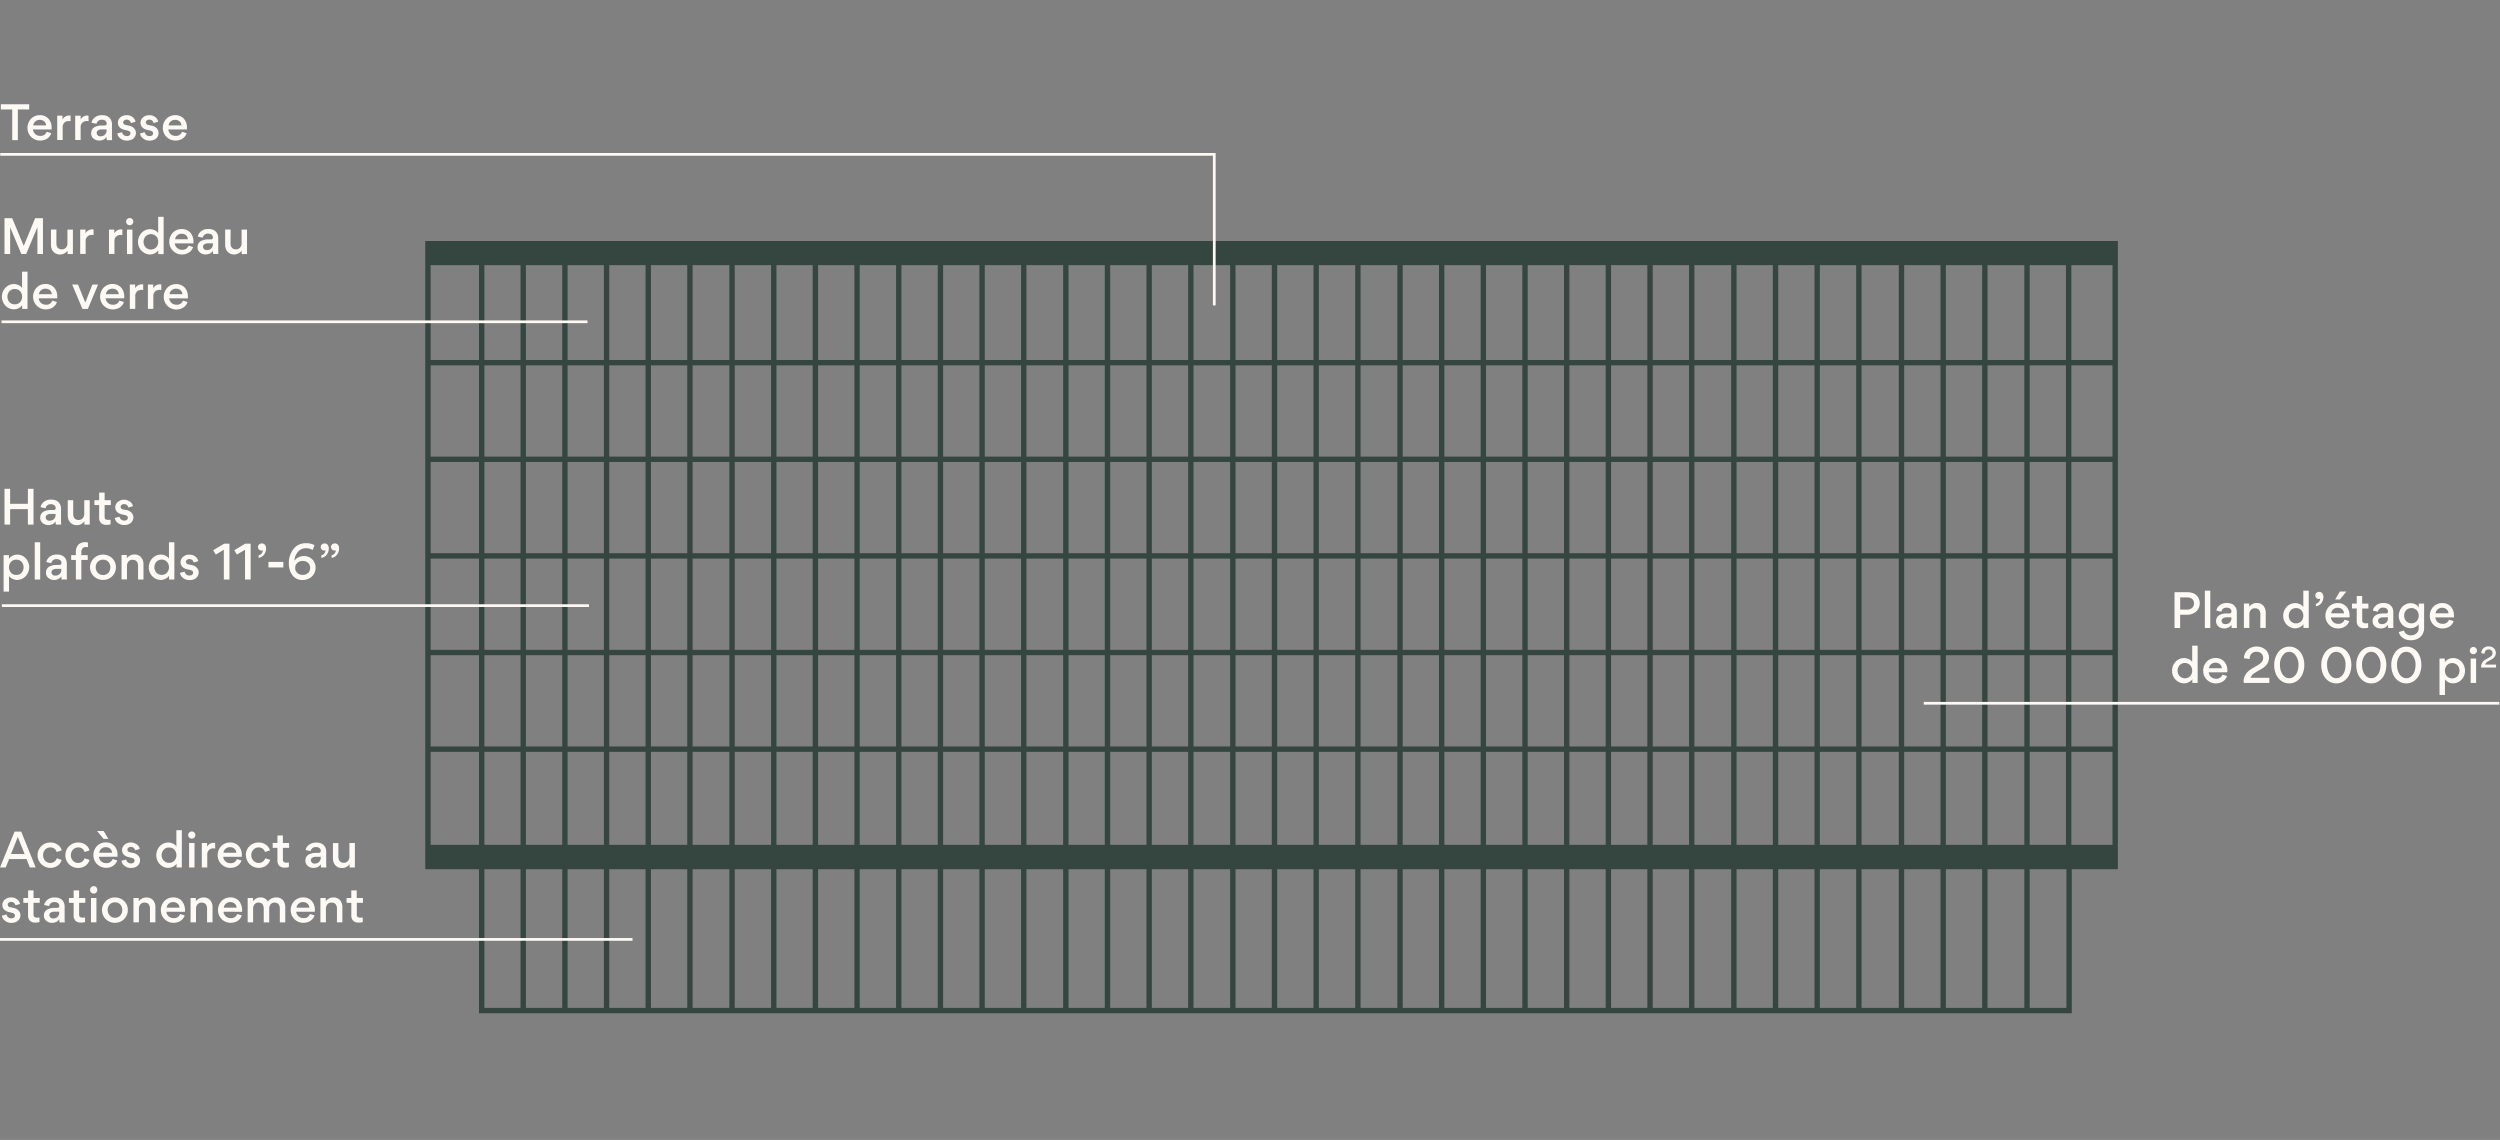 <svg id="Layer_1" data-name="Layer 1" xmlns="http://www.w3.org/2000/svg" viewBox="0 0 1147 523"><rect x="0" y="0" width="1147" height="523" fill="#808080" stroke="none"/><defs><style>.cls-1,.cls-5{fill:none;}.cls-1{stroke:#354641;stroke-width:2.47px;}.cls-2{fill:#354641;}.cls-3{isolation:isolate;}.cls-4{fill:#fdfaf5;}.cls-5{stroke:#fdfaf5;stroke-width:1.25px;}</style></defs><title>bureau2D</title><g id="Group_20538" data-name="Group 20538"><g id="Group_20537" data-name="Group 20537"><path id="Path_30956" data-name="Path 30956" class="cls-1" d="M970.45,397.57H196.34V111.81H970.45Z"/><path id="Path_30957" data-name="Path 30957" class="cls-2" d="M970.3,121.64H196.1V111.51H970.3Z"/><path id="Path_30958" data-name="Path 30958" class="cls-2" d="M970.3,397.62H196.1v-10H970.3Z"/><g id="Group_20531" data-name="Group 20531"><path id="Path_7103" data-name="Path 7103" class="cls-1" d="M195.73,166.4H970.45M195.73,210.72H970.45M195.73,255.05H970.45M195.73,299.38H970.45M195.73,343.71H970.45M221,394.92v68.73H949.3V397M221,391.67V117.57"/></g><g id="Group_20532" data-name="Group 20532"><path id="Path_7104" data-name="Path 7104" class="cls-1" d="M240.06,463.65V117.57m19.12,346.08V117.57M278.3,463.65V117.57m19.12,346.08V117.57m19.12,346.08V117.57m19.32,346.08V117.57M355,463.65V117.57M374.1,463.65V117.57m19.12,346.08V117.57m19.12,346.08V117.57m19.12,346.08V117.57m19.12,346.08V117.57M469.7,463.65V117.57M489,463.65V117.57m19.11,346.08V117.57m19.12,346.08V117.57m19.12,346.08V117.57m19.27,346.08V117.57m19.12,346.08V117.57m19.12,346.08V117.57M623,463.65V117.57m19.33,346.08V117.57m19.11,346.08V117.57m19.12,346.08V117.57m19.12,346.08V117.57m19.12,346.08V117.57m19.12,346.08V117.57m19.12,346.08V117.57m19.12,346.08V117.57M795.5,463.65V117.57m19.11,346.08V117.57m19.12,346.08V117.57m19.12,346.08V117.57m19.56,346.08V117.57m19.12,346.08V117.57m19.12,346.08V117.57M930,463.65V117.57M949.1,395.73V117.57"/></g></g></g><g id="Détail_Technique" data-name="Détail Technique" class="cls-3"><g class="cls-3"><path class="cls-4" d="M17.17,116.55V104.23h0L12,116.55H9.79L4.66,104.28h0v12.27H2.07V100.1H5.58l5.32,12.72h0l5.22-12.72h3.59v16.45Z"/><path class="cls-4" d="M25.88,111.61c0,1.69.82,2.8,2.47,2.8a2.4,2.4,0,0,0,1.89-.78,3,3,0,0,0,.7-2.06v-6.23h2.51v11.21H31V115a4.17,4.17,0,0,1-1.17,1.09,4.55,4.55,0,0,1-1.2.53,4.7,4.7,0,0,1-1.05.12,3.88,3.88,0,0,1-3.74-2.24,5.44,5.44,0,0,1-.46-2.31v-6.89h2.5Z"/><path class="cls-4" d="M42.93,107.86a3.69,3.69,0,0,0-.71-.06,2.71,2.71,0,0,0-2.93,3v5.71h-2.5V105.34h2.45v1.72a3.49,3.49,0,0,1,3.07-1.83,2.86,2.86,0,0,1,.62.07Z"/><path class="cls-4" d="M56.15,107.86a3.76,3.76,0,0,0-.71-.06,2.7,2.7,0,0,0-2.93,3v5.71H50V105.34h2.45v1.72a3.49,3.49,0,0,1,3.07-1.83,2.94,2.94,0,0,1,.62.07Z"/><path class="cls-4" d="M58.34,102.86a1.57,1.57,0,0,1-.48-1.16,1.63,1.63,0,0,1,.48-1.18,1.65,1.65,0,0,1,2.33,0,1.63,1.63,0,0,1,.48,1.18,1.57,1.57,0,0,1-.48,1.16,1.65,1.65,0,0,1-2.33,0Zm-.08,13.69h2.5V105.34h-2.5Z"/><path class="cls-4" d="M64.81,107a5.37,5.37,0,0,1,4.11-1.85,5.14,5.14,0,0,1,2,.46,3.5,3.5,0,0,1,1.65,1.37v-7.5h2.51v17.11H72.62v-1.76a3.55,3.55,0,0,1-1.17,1.14,5.64,5.64,0,0,1-1.41.63,4.87,4.87,0,0,1-1.18.16A5.24,5.24,0,0,1,66,115.9a5.55,5.55,0,0,1-2-2.14,6.07,6.07,0,0,1-.69-2.83A6.21,6.21,0,0,1,64.81,107Zm6.85,1.44a3.39,3.39,0,0,0-4.85,0,3.65,3.65,0,0,0-.94,2.53,3.61,3.61,0,0,0,.94,2.5,3.39,3.39,0,0,0,4.85,0,3.56,3.56,0,0,0,.93-2.5A3.6,3.6,0,0,0,71.66,108.4Z"/><path class="cls-4" d="M80.2,111.66a3.21,3.21,0,0,0,3.29,2.94,2.85,2.85,0,0,0,3-1.89l2.11.65a4.75,4.75,0,0,1-2.9,3,6.06,6.06,0,0,1-2.15.39,5.76,5.76,0,0,1-5.88-5.82,6.08,6.08,0,0,1,.73-2.92,5.42,5.42,0,0,1,2-2.12,5.53,5.53,0,0,1,2.89-.79,5.2,5.2,0,0,1,4,1.6,6,6,0,0,1,1.46,4.2,5.7,5.7,0,0,1,0,.76Zm1.13-3.72a2.85,2.85,0,0,0-1,1.85h5.88a2.51,2.51,0,0,0-.88-1.86,3.06,3.06,0,0,0-2-.69A3,3,0,0,0,81.33,107.94Z"/><path class="cls-4" d="M97.81,116.55a7.93,7.93,0,0,1-.1-1.54,3.27,3.27,0,0,1-1.46,1.33,4.42,4.42,0,0,1-1.84.4,4,4,0,0,1-2.71-.93,3,3,0,0,1-1.07-2.37v-.13a3.11,3.11,0,0,1,2.19-3,6.44,6.44,0,0,1,2.48-.46h1.38c.7,0,1-.32,1-.94a1.57,1.57,0,0,0-.58-1.22,2.41,2.41,0,0,0-1.63-.5,2.29,2.29,0,0,0-2.45,1.86l-2.26-.51a3.39,3.39,0,0,1,.75-1.68,4.38,4.38,0,0,1,1.76-1.37,5.64,5.64,0,0,1,2.27-.43c2.11,0,3.5.77,4.21,2.3a4.76,4.76,0,0,1,.38,2v5.34a17.48,17.48,0,0,0,.08,1.81Zm-.1-4.91H95.29a2.83,2.83,0,0,0-1.48.42,1.31,1.31,0,0,0-.68,1.15,1.59,1.59,0,0,0,1.79,1.53,2.81,2.81,0,0,0,2-.74,2.68,2.68,0,0,0,.75-2Z"/><path class="cls-4" d="M105.77,111.61c0,1.69.82,2.8,2.47,2.8a2.37,2.37,0,0,0,1.88-.78,2.92,2.92,0,0,0,.71-2.06v-6.23h2.5v11.21h-2.44V115a4.35,4.35,0,0,1-1.18,1.09,4.29,4.29,0,0,1-1.2.53,4.55,4.55,0,0,1-1,.12,3.87,3.87,0,0,1-3.74-2.24,5.44,5.44,0,0,1-.47-2.31v-6.89h2.51Z"/><path class="cls-4" d="M2.36,132.16a5.35,5.35,0,0,1,4.11-1.85,5.22,5.22,0,0,1,2,.46,3.55,3.55,0,0,1,1.65,1.37v-7.5h2.5v17.11H10.16V140A3.55,3.55,0,0,1,9,141.13a5.34,5.34,0,0,1-1.41.63,4.86,4.86,0,0,1-1.17.16,5.21,5.21,0,0,1-2.85-.82,5.47,5.47,0,0,1-2-2.14,6,6,0,0,1-.7-2.83A6.18,6.18,0,0,1,2.36,132.16Zm6.85,1.44a3.17,3.17,0,0,0-2.44-1,3.14,3.14,0,0,0-2.42,1,3.65,3.65,0,0,0-.94,2.53,3.61,3.61,0,0,0,.94,2.5,3.14,3.14,0,0,0,2.42,1,3.17,3.17,0,0,0,2.44-1,3.6,3.6,0,0,0,.93-2.5A3.64,3.64,0,0,0,9.21,133.6Z"/><path class="cls-4" d="M17.75,136.86A3.21,3.21,0,0,0,21,139.8a2.85,2.85,0,0,0,3-1.89l2.11.65a4.72,4.72,0,0,1-2.9,3,6,6,0,0,1-2.15.39,5.76,5.76,0,0,1-5.88-5.82,6.08,6.08,0,0,1,.73-2.92,5.42,5.42,0,0,1,2-2.12,5.55,5.55,0,0,1,2.89-.79,5.17,5.17,0,0,1,4,1.6,6,6,0,0,1,1.46,4.2,5.82,5.82,0,0,1,0,.76Zm1.12-3.72a2.85,2.85,0,0,0-1,1.85h5.89a2.51,2.51,0,0,0-.89-1.86,3.06,3.06,0,0,0-2-.68A3,3,0,0,0,18.87,133.14Z"/><path class="cls-4" d="M37.83,141.75,33.1,130.54h2.7l3.31,8.29,3.29-8.29H45l-4.69,11.21Z"/><path class="cls-4" d="M48.46,136.86a3.21,3.21,0,0,0,3.29,2.94,2.85,2.85,0,0,0,3-1.89l2.11.65a4.72,4.72,0,0,1-2.9,3,6,6,0,0,1-2.15.39,5.76,5.76,0,0,1-5.88-5.82,6.08,6.08,0,0,1,.73-2.92,5.42,5.42,0,0,1,2-2.12,5.55,5.55,0,0,1,2.89-.79,5.17,5.17,0,0,1,4,1.6A6,6,0,0,1,57,136.1a5.82,5.82,0,0,1,0,.76Zm1.12-3.72a2.85,2.85,0,0,0-1,1.85h5.89a2.48,2.48,0,0,0-.89-1.86,3.06,3.06,0,0,0-2-.68A3,3,0,0,0,49.58,133.14Z"/><path class="cls-4" d="M65.71,133.06A3.65,3.65,0,0,0,65,133a2.71,2.71,0,0,0-2.94,3v5.71h-2.5V130.54H62v1.72a3.51,3.51,0,0,1,3.08-1.82,2.87,2.87,0,0,1,.61.06Z"/><path class="cls-4" d="M74,133.06a3.76,3.76,0,0,0-.71-.06,2.7,2.7,0,0,0-2.93,3v5.71h-2.5V130.54h2.45v1.72a3.48,3.48,0,0,1,3.07-1.82,3,3,0,0,1,.62.06Z"/><path class="cls-4" d="M77.64,136.86a3.21,3.21,0,0,0,3.29,2.94,2.84,2.84,0,0,0,3-1.89l2.12.65a4.75,4.75,0,0,1-2.9,3A6.08,6.08,0,0,1,81,142a5.74,5.74,0,0,1-5.87-5.82,6.07,6.07,0,0,1,.72-2.92,5.49,5.49,0,0,1,2-2.12,5.59,5.59,0,0,1,2.9-.79,5.2,5.2,0,0,1,4,1.6,6,6,0,0,1,1.45,4.2,5.82,5.82,0,0,1,0,.76Zm1.13-3.72a2.86,2.86,0,0,0-1,1.85h5.89a2.51,2.51,0,0,0-.88-1.86,3.08,3.08,0,0,0-2-.68A3,3,0,0,0,78.77,133.14Z"/></g></g><path id="Path_30960" data-name="Path 30960" class="cls-5" d="M.7,147.64H269.53"/><g id="Détail_Technique-2" data-name="Détail Technique" class="cls-3"><g class="cls-3"><path class="cls-4" d="M5.61,50.23H.39V47.84h13v2.39H8.19V64.28H5.61Z"/><path class="cls-4" d="M15.13,59.4a3.22,3.22,0,0,0,3.29,2.94,2.85,2.85,0,0,0,3-1.89l2.11.65a4.75,4.75,0,0,1-2.9,3,6.3,6.3,0,0,1-2.16.39,5.75,5.75,0,0,1-5.87-5.83,5.93,5.93,0,0,1,.73-2.91,5.42,5.42,0,0,1,2-2.12,5.53,5.53,0,0,1,2.89-.79,5.16,5.16,0,0,1,4,1.6,6,6,0,0,1,1.45,4.19,5.88,5.88,0,0,1,0,.77Zm1.13-3.72a2.85,2.85,0,0,0-1,1.85h5.88a2.51,2.51,0,0,0-.88-1.86,3.06,3.06,0,0,0-2-.69A3,3,0,0,0,16.26,55.68Z"/><path class="cls-4" d="M32.39,55.6a3.76,3.76,0,0,0-.71-.06,2.7,2.7,0,0,0-2.93,3v5.7h-2.5V53.08H28.7V54.8A3.49,3.49,0,0,1,31.77,53a3,3,0,0,1,.62.06Z"/><path class="cls-4" d="M40.64,55.6a3.65,3.65,0,0,0-.7-.06,2.71,2.71,0,0,0-2.94,3v5.7H34.5V53.08H37V54.8A3.52,3.52,0,0,1,40,53a2.87,2.87,0,0,1,.61.06Z"/><path class="cls-4" d="M49,64.28a7.81,7.81,0,0,1-.1-1.53,3.27,3.27,0,0,1-1.46,1.33,4.41,4.41,0,0,1-1.83.4,4,4,0,0,1-2.72-.93,3,3,0,0,1-1.07-2.37v-.13a3.11,3.11,0,0,1,2.19-3,6.44,6.44,0,0,1,2.48-.46H47.9c.7,0,1.05-.32,1.05-.94a1.55,1.55,0,0,0-.58-1.22,2.39,2.39,0,0,0-1.63-.5,2.29,2.29,0,0,0-2.45,1.86L42,56.32a3.44,3.44,0,0,1,.76-1.69,4.34,4.34,0,0,1,1.75-1.36,5.52,5.52,0,0,1,2.28-.43c2.1,0,3.49.77,4.2,2.3a4.61,4.61,0,0,1,.38,2v5.34a17.13,17.13,0,0,0,.08,1.8Zm-.1-4.9H46.51A2.85,2.85,0,0,0,45,59.8,1.3,1.3,0,0,0,44.36,61a1.58,1.58,0,0,0,1.78,1.53,2.81,2.81,0,0,0,2-.74,2.68,2.68,0,0,0,.75-2Z"/><path class="cls-4" d="M54.59,62.9a3.14,3.14,0,0,1-.75-1.68L56,60.65a2.19,2.19,0,0,0,2.25,1.79c1,0,1.6-.52,1.6-1.31,0-.62-.4-1-1.33-1.23l-1.44-.34c-2-.46-3-1.7-3-3.22a3.24,3.24,0,0,1,1.13-2.47,4.06,4.06,0,0,1,2.82-1,4.11,4.11,0,0,1,3.45,1.48,3.18,3.18,0,0,1,.7,1.51l-2.12.6a1.92,1.92,0,0,0-2-1.57,1.69,1.69,0,0,0-1.07.36,1.08,1.08,0,0,0-.46.91,1.21,1.21,0,0,0,1.12,1.16l1.54.33a4.27,4.27,0,0,1,2.35,1.24A3.07,3.07,0,0,1,62.36,61c0,1.73-1.31,3.5-4.09,3.5A4.48,4.48,0,0,1,54.59,62.9Z"/><path class="cls-4" d="M65,62.9a3.06,3.06,0,0,1-.75-1.68l2.14-.57a2.19,2.19,0,0,0,2.25,1.79c1,0,1.6-.52,1.6-1.31,0-.62-.4-1-1.34-1.23l-1.43-.34c-2-.46-3-1.7-3-3.22a3.22,3.22,0,0,1,1.14-2.47,4,4,0,0,1,2.82-1,4.13,4.13,0,0,1,3.45,1.48,3.15,3.15,0,0,1,.69,1.51l-2.11.6a1.92,1.92,0,0,0-2-1.57,1.67,1.67,0,0,0-1.07.36,1.09,1.09,0,0,0-.47.91,1.22,1.22,0,0,0,1.13,1.16l1.54.33a4.3,4.3,0,0,1,2.35,1.24A3.07,3.07,0,0,1,72.77,61c0,1.73-1.31,3.5-4.09,3.5A4.45,4.45,0,0,1,65,62.9Z"/><path class="cls-4" d="M77.23,59.4a3.22,3.22,0,0,0,3.29,2.94,2.84,2.84,0,0,0,3-1.89l2.12.65a4.75,4.75,0,0,1-2.9,3,6.3,6.3,0,0,1-2.16.39,5.75,5.75,0,0,1-5.87-5.83,6,6,0,0,1,.72-2.91,5.49,5.49,0,0,1,2-2.12,5.59,5.59,0,0,1,2.9-.79,5.16,5.16,0,0,1,4,1.6,6,6,0,0,1,1.45,4.19,5.88,5.88,0,0,1,0,.77Zm1.13-3.72a2.86,2.86,0,0,0-1,1.85h5.89a2.51,2.51,0,0,0-.88-1.86,3.08,3.08,0,0,0-2-.69A3,3,0,0,0,78.36,55.68Z"/></g></g><path id="Path_30960-2" data-name="Path 30960" class="cls-5" d="M.11,70.82h557v69.3"/><g id="Détail_Technique-3" data-name="Détail Technique" class="cls-3"><g class="cls-3"><path class="cls-4" d="M4.65,240.69H2.07V224.25H4.65v6.9h8.14v-6.9h2.59v16.44H12.79v-7.1H4.65Z"/><path class="cls-4" d="M25.63,240.69a7.87,7.87,0,0,1-.1-1.54,3.24,3.24,0,0,1-1.46,1.34,4.58,4.58,0,0,1-1.83.4,4,4,0,0,1-2.72-.94,3,3,0,0,1-1.07-2.36v-.13a3.1,3.1,0,0,1,2.19-3,6.44,6.44,0,0,1,2.48-.46H24.5c.7,0,1.05-.32,1.05-.94a1.61,1.61,0,0,0-.57-1.23,2.48,2.48,0,0,0-1.63-.49,2.3,2.3,0,0,0-2.46,1.86l-2.26-.51a3.44,3.44,0,0,1,.76-1.69,4.34,4.34,0,0,1,1.75-1.36,5.55,5.55,0,0,1,2.28-.43c2.1,0,3.49.77,4.2,2.3a4.61,4.61,0,0,1,.38,2v5.34a17.13,17.13,0,0,0,.08,1.8Zm-.1-4.9H23.11a2.85,2.85,0,0,0-1.48.42,1.3,1.3,0,0,0-.67,1.15,1.58,1.58,0,0,0,1.78,1.53,2.81,2.81,0,0,0,2-.74,2.68,2.68,0,0,0,.75-2Z"/><path class="cls-4" d="M33.59,235.76c0,1.68.82,2.8,2.47,2.8a2.42,2.42,0,0,0,1.89-.78,3,3,0,0,0,.7-2.06v-6.23h2.51v11.2H38.72v-1.5a4.16,4.16,0,0,1-1.18,1.08,4.35,4.35,0,0,1-1.2.54,4.7,4.7,0,0,1-1.05.12,3.87,3.87,0,0,1-3.74-2.25,5.37,5.37,0,0,1-.46-2.3v-6.89h2.5Z"/><path class="cls-4" d="M50.84,231.73H48v5.35c0,1,.5,1.45,1.73,1.45a9.63,9.63,0,0,0,1-.08v2.12a6.28,6.28,0,0,1-1.79.23,3.67,3.67,0,0,1-2.6-.81,3.74,3.74,0,0,1-.85-2.77v-5.49H43.32v-2.24h2.17V226H48v3.48h2.85Z"/><path class="cls-4" d="M53.42,239.31a3.14,3.14,0,0,1-.75-1.68l2.14-.57a2.19,2.19,0,0,0,2.25,1.79c1,0,1.6-.53,1.6-1.32,0-.61-.4-1-1.33-1.23L55.89,236c-2-.47-3-1.7-3-3.22a3.26,3.26,0,0,1,1.14-2.48,4.57,4.57,0,0,1,6.26.45,3.18,3.18,0,0,1,.7,1.51l-2.11.6a1.93,1.93,0,0,0-2-1.57,1.71,1.71,0,0,0-1.08.36,1.08,1.08,0,0,0-.46.91,1.21,1.21,0,0,0,1.13,1.16L58,234a4.27,4.27,0,0,1,2.35,1.24,3,3,0,0,1,.83,2.13c0,1.73-1.31,3.5-4.09,3.5A4.48,4.48,0,0,1,53.42,239.31Z"/><path class="cls-4" d="M12.67,263.09a5.51,5.51,0,0,1-2,2.16,5.33,5.33,0,0,1-2.9.82,4.81,4.81,0,0,1-2.48-.75,3.49,3.49,0,0,1-1.15-1.07v7.17H1.65V254.69H4.09v1.73A4,4,0,0,1,6,254.86a5.22,5.22,0,0,1,1.89-.4,5.27,5.27,0,0,1,4.06,1.84,6.28,6.28,0,0,1,1.46,3.94A6.06,6.06,0,0,1,12.67,263.09Zm-7.62-.31a3.14,3.14,0,0,0,2.42,1,3.13,3.13,0,0,0,2.43-1,3.83,3.83,0,0,0,0-5,3.1,3.1,0,0,0-2.43-1,3.11,3.11,0,0,0-2.42,1,3.83,3.83,0,0,0,0,5Z"/><path class="cls-4" d="M18.44,265.89h-2.5v-17.1h2.5Z"/><path class="cls-4" d="M28.28,265.89a7.66,7.66,0,0,1-.11-1.54,3.22,3.22,0,0,1-1.45,1.34,4.62,4.62,0,0,1-1.84.4,3.92,3.92,0,0,1-2.71-.94,3,3,0,0,1-1.07-2.36v-.13a3.09,3.09,0,0,1,2.18-3,6.45,6.45,0,0,1,2.49-.46h1.38c.7,0,1.05-.32,1.05-.95a1.58,1.58,0,0,0-.58-1.22,2.46,2.46,0,0,0-1.63-.49,2.29,2.29,0,0,0-2.45,1.86l-2.27-.51a3.53,3.53,0,0,1,.76-1.69,4.37,4.37,0,0,1,1.76-1.36,5.47,5.47,0,0,1,2.27-.43q3.15,0,4.21,2.3a4.76,4.76,0,0,1,.38,2v5.34a17.13,17.13,0,0,0,.08,1.8Zm-.11-4.9H25.75a2.82,2.82,0,0,0-1.47.42,1.31,1.31,0,0,0-.68,1.15,1.59,1.59,0,0,0,1.79,1.53,2.82,2.82,0,0,0,2-.74,2.67,2.67,0,0,0,.74-2Z"/><path class="cls-4" d="M37.32,265.89H34.81v-9H32.66v-2.2h2.15v-1.31a4.78,4.78,0,0,1,1.24-3.6,4.77,4.77,0,0,1,4.31-.85v2.13a2.87,2.87,0,0,0-.91-.1,2.19,2.19,0,0,0-1.58.63,2.63,2.63,0,0,0-.55,1.75v1.35h2.93v2.2H37.32Z"/><path class="cls-4" d="M42.15,257.3a5.66,5.66,0,0,1,2.16-2.1,6.11,6.11,0,0,1,3-.75,6,6,0,0,1,2.94.75,5.66,5.66,0,0,1,2.94,5,5.81,5.81,0,0,1-5.9,5.87,6,6,0,0,1-3-.76,5.74,5.74,0,0,1-3-5.06A5.72,5.72,0,0,1,42.15,257.3Zm2.71,5.46a3.1,3.1,0,0,0,2.43,1.06,3.15,3.15,0,0,0,2.42-1,3.91,3.91,0,0,0,0-5.05,3.43,3.43,0,0,0-4.86,0,3.53,3.53,0,0,0-.94,2.5A3.65,3.65,0,0,0,44.86,262.76Z"/><path class="cls-4" d="M63.33,259.62c0-1.69-.83-2.8-2.48-2.8a2.35,2.35,0,0,0-1.88.78,2.94,2.94,0,0,0-.71,2v6.24h-2.5v-11.2H58.2v1.5a4.16,4.16,0,0,1,1.18-1.08,4.07,4.07,0,0,1,1.2-.54,4.61,4.61,0,0,1,1-.12,3.89,3.89,0,0,1,3.13,1.26A4.89,4.89,0,0,1,65.83,259v6.9h-2.5Z"/><path class="cls-4" d="M69.75,256.31a5.38,5.38,0,0,1,4.12-1.85,5,5,0,0,1,2,.46,3.59,3.59,0,0,1,1.65,1.36v-7.49H80v17.1H77.56v-1.75a3.55,3.55,0,0,1-1.17,1.14,5.11,5.11,0,0,1-1.41.62,4.47,4.47,0,0,1-1.18.17,5.26,5.26,0,0,1-2.85-.82,5.55,5.55,0,0,1-2-2.15,5.9,5.9,0,0,1-.7-2.83A6.2,6.2,0,0,1,69.75,256.31Zm6.85,1.44a3.39,3.39,0,0,0-4.85,0,3.83,3.83,0,0,0,0,5,3.39,3.39,0,0,0,4.85,0,3.83,3.83,0,0,0,0-5Z"/><path class="cls-4" d="M83.32,264.51a3.14,3.14,0,0,1-.75-1.68l2.14-.57A2.19,2.19,0,0,0,87,264.05c1,0,1.6-.53,1.6-1.32,0-.61-.4-1-1.33-1.23l-1.44-.33c-2-.47-3-1.7-3-3.22A3.22,3.22,0,0,1,84,255.48a4,4,0,0,1,2.82-1,4.1,4.1,0,0,1,3.44,1.48,3.18,3.18,0,0,1,.7,1.51l-2.11.6a1.93,1.93,0,0,0-2-1.57,1.71,1.71,0,0,0-1.08.36,1.08,1.08,0,0,0-.46.91,1.21,1.21,0,0,0,1.13,1.16l1.53.33a4.27,4.27,0,0,1,2.35,1.24,3,3,0,0,1,.83,2.13c0,1.73-1.31,3.5-4.09,3.5A4.48,4.48,0,0,1,83.32,264.51Z"/><path class="cls-4" d="M99,254.44l-1.19-2,5-3h2.46v16.44h-2.58V252.22Z"/><path class="cls-4" d="M108.68,254.44l-1.19-2,5-3H115v16.44h-2.58V252.22Z"/><path class="cls-4" d="M118.63,254.78a2.33,2.33,0,0,0,1.38-.84,2.4,2.4,0,0,0,.55-1.51,1.12,1.12,0,0,1-.62.15,1.49,1.49,0,0,1-1.13-.46,1.54,1.54,0,0,1-.44-1.15,1.52,1.52,0,0,1,.51-1.18,1.83,1.83,0,0,1,1.24-.46,1.73,1.73,0,0,1,1.44.65,2.53,2.53,0,0,1,.51,1.6,4.7,4.7,0,0,1-.92,2.88,3.75,3.75,0,0,1-2.52,1.49Z"/><path class="cls-4" d="M130,260.35h-6.83V257.8H130Z"/><path class="cls-4" d="M136.61,253.26a7.1,7.1,0,0,0-1.54,3.95h.05a4.56,4.56,0,0,1,1.88-1.55,5.67,5.67,0,0,1,2.4-.54,5.41,5.41,0,0,1,4,1.64,5.63,5.63,0,0,1,.57,6.66,5.54,5.54,0,0,1-2.2,2,6.6,6.6,0,0,1-3,.69,5.59,5.59,0,0,1-4.71-2.33,9,9,0,0,1-1.54-5.18,10.33,10.33,0,0,1,2.78-7.45,7.1,7.1,0,0,1,5-1.93,8,8,0,0,1,4,.9l-.84,2.23a6,6,0,0,0-3.2-.84A4.86,4.86,0,0,0,136.61,253.26Zm-.18,5a2.91,2.91,0,0,0-1,2.28,3,3,0,0,0,1,2.34,3.59,3.59,0,0,0,2.45.88,3.41,3.41,0,0,0,2.41-.87,3,3,0,0,0,1-2.3,3.1,3.1,0,0,0-.95-2.35,3.41,3.41,0,0,0-2.42-.88A3.51,3.51,0,0,0,136.43,258.26Z"/><path class="cls-4" d="M147.42,254.78a2.34,2.34,0,0,0,1.36-.84,2.48,2.48,0,0,0,.57-1.51,1.15,1.15,0,0,1-.63.15,1.49,1.49,0,0,1-1.13-.46,1.67,1.67,0,0,1,.07-2.33,1.83,1.83,0,0,1,1.24-.46,1.73,1.73,0,0,1,1.44.65,2.53,2.53,0,0,1,.51,1.6,4.7,4.7,0,0,1-.92,2.88,3.76,3.76,0,0,1-2.51,1.49Zm4.71,0a2.33,2.33,0,0,0,1.38-.84,2.4,2.4,0,0,0,.55-1.51,1.1,1.1,0,0,1-.61.15,1.61,1.61,0,0,1-1.07-2.79,1.83,1.83,0,0,1,1.24-.46,1.77,1.77,0,0,1,1.45.65,2.53,2.53,0,0,1,.51,1.6,4.7,4.7,0,0,1-.92,2.88,3.75,3.75,0,0,1-2.53,1.49Z"/></g></g><path id="Path_30960-3" data-name="Path 30960" class="cls-5" d="M.86,277.86H270.25"/><g id="Détail_Technique-4" data-name="Détail Technique" class="cls-3"><g class="cls-3"><path class="cls-4" d="M2.62,398H0l6.68-16.45H9.73L16.38,398H13.69l-1.5-3.85h-8Zm8.68-6.16L8.17,384l-3.12,7.8Z"/><path class="cls-4" d="M17.23,392.35a5.76,5.76,0,0,1,.77-2.91,5.61,5.61,0,0,1,2.12-2.12,5.75,5.75,0,0,1,3-.78,5.49,5.49,0,0,1,3.4,1.06,4.56,4.56,0,0,1,1.79,2.56L26,390.9a2.9,2.9,0,0,0-2.93-2.1,3.15,3.15,0,0,0-2.35,1,3.5,3.5,0,0,0-.95,2.53,3.69,3.69,0,0,0,.94,2.58,3.14,3.14,0,0,0,2.38,1,3,3,0,0,0,2.95-2.13l2.29.74A5.17,5.17,0,0,1,26.69,397a5.9,5.9,0,0,1-9.46-4.63Z"/><path class="cls-4" d="M30,392.35a5.76,5.76,0,0,1,.77-2.91,5.58,5.58,0,0,1,2.11-2.12,5.79,5.79,0,0,1,3-.78,5.49,5.49,0,0,1,3.4,1.06,4.54,4.54,0,0,1,1.78,2.56l-2.26.74a2.9,2.9,0,0,0-2.93-2.1,3.12,3.12,0,0,0-2.35,1,3.46,3.46,0,0,0-1,2.53,3.65,3.65,0,0,0,.95,2.58,3.11,3.11,0,0,0,2.38,1,3,3,0,0,0,2.95-2.13l2.29.74A5.13,5.13,0,0,1,39.48,397a5.67,5.67,0,0,1-3.61,1.2A5.73,5.73,0,0,1,30,392.35Z"/><path class="cls-4" d="M45.38,393.1A3.21,3.21,0,0,0,48.67,396a2.85,2.85,0,0,0,3-1.88l2.11.64a4.76,4.76,0,0,1-2.9,3,6.3,6.3,0,0,1-2.16.39,5.76,5.76,0,0,1-5.87-5.83,5.93,5.93,0,0,1,.73-2.91,5.35,5.35,0,0,1,2-2.12,5.53,5.53,0,0,1,2.89-.79,5.16,5.16,0,0,1,4,1.6,6,6,0,0,1,1.45,4.19,5.88,5.88,0,0,1,0,.77Zm2.13-8.24-3-3.61h3.05l2.16,3.61Zm-1,4.52a2.9,2.9,0,0,0-1,1.84H51.4a2.48,2.48,0,0,0-.88-1.85,3.08,3.08,0,0,0-2-.69A3,3,0,0,0,46.51,389.38Z"/><path class="cls-4" d="M56.48,396.6a3.06,3.06,0,0,1-.75-1.68l2.14-.57a2.19,2.19,0,0,0,2.25,1.79c1,0,1.6-.53,1.6-1.32,0-.61-.4-1-1.34-1.23L59,393.26c-2-.47-3-1.7-3-3.23a3.25,3.25,0,0,1,1.14-2.47,4.58,4.58,0,0,1,6.27.45,3.15,3.15,0,0,1,.69,1.51l-2.11.6a1.92,1.92,0,0,0-2-1.57,1.71,1.71,0,0,0-1.08.36,1.11,1.11,0,0,0-.46.91A1.22,1.22,0,0,0,59.53,391l1.54.33a4.34,4.34,0,0,1,2.35,1.24,3.07,3.07,0,0,1,.83,2.13c0,1.73-1.31,3.5-4.09,3.5A4.45,4.45,0,0,1,56.48,396.6Z"/><path class="cls-4" d="M73.16,388.39a5.38,5.38,0,0,1,4.11-1.84,5,5,0,0,1,2,.46,3.54,3.54,0,0,1,1.65,1.36v-7.49h2.5V398H81v-1.75a3.37,3.37,0,0,1-1.17,1.14,5.38,5.38,0,0,1-1.4.62,4.93,4.93,0,0,1-1.18.17,5.21,5.21,0,0,1-2.85-.82,5.65,5.65,0,0,1-2-2.15,6,6,0,0,1-.7-2.83A6.26,6.26,0,0,1,73.16,388.39ZM80,389.84a3.14,3.14,0,0,0-2.43-1,3.09,3.09,0,0,0-2.42,1,3.61,3.61,0,0,0-1,2.52,3.54,3.54,0,0,0,1,2.5,3.09,3.09,0,0,0,2.42,1,3.14,3.14,0,0,0,2.43-1,3.57,3.57,0,0,0,.93-2.5A3.64,3.64,0,0,0,80,389.84Z"/><path class="cls-4" d="M86.83,384.29a1.54,1.54,0,0,1-.48-1.16,1.63,1.63,0,0,1,.48-1.18,1.64,1.64,0,0,1,2.32,0,1.64,1.64,0,0,1,.49,1.18,1.65,1.65,0,0,1-2.81,1.16ZM86.75,398h2.5V386.77h-2.5Z"/><path class="cls-4" d="M98.73,389.3a3.69,3.69,0,0,0-.71-.06,2.7,2.7,0,0,0-2.93,3V398h-2.5V386.77H95v1.73a3.52,3.52,0,0,1,3.08-1.83,2.87,2.87,0,0,1,.61.06Z"/><path class="cls-4" d="M102.4,393.1a3.21,3.21,0,0,0,3.29,2.93,2.85,2.85,0,0,0,3-1.88l2.11.64a4.76,4.76,0,0,1-2.9,3,6.29,6.29,0,0,1-2.15.39,5.76,5.76,0,0,1-5.88-5.83,6,6,0,0,1,.73-2.91,5.42,5.42,0,0,1,2-2.12,5.53,5.53,0,0,1,2.89-.79,5.16,5.16,0,0,1,4,1.6,6,6,0,0,1,1.45,4.19,5.88,5.88,0,0,1,0,.77Zm1.13-3.72a2.85,2.85,0,0,0-1,1.84h5.88a2.48,2.48,0,0,0-.88-1.85,3.06,3.06,0,0,0-2-.69A3,3,0,0,0,103.53,389.38Z"/><path class="cls-4" d="M112.77,392.35a5.76,5.76,0,0,1,.77-2.91,5.58,5.58,0,0,1,2.11-2.12,5.78,5.78,0,0,1,3-.78,5.5,5.5,0,0,1,3.41,1.06,4.54,4.54,0,0,1,1.78,2.56l-2.26.74a3.06,3.06,0,0,0-.86-1.37,3,3,0,0,0-2.08-.73,3.12,3.12,0,0,0-2.34,1,3.46,3.46,0,0,0-1,2.53,3.65,3.65,0,0,0,1,2.58,3.11,3.11,0,0,0,2.38,1,3,3,0,0,0,3-2.13l2.28.74a5.1,5.1,0,0,1-1.67,2.47,5.89,5.89,0,0,1-9.45-4.63Z"/><path class="cls-4" d="M132.65,389H129.8v5.35c0,1,.5,1.45,1.73,1.45a9.58,9.58,0,0,0,1-.08v2.12a6.38,6.38,0,0,1-1.8.22,3.59,3.59,0,0,1-2.59-.81,3.7,3.7,0,0,1-.85-2.76V389h-2.17v-2.25h2.17V383.3h2.49v3.47h2.85Z"/><path class="cls-4" d="M147.29,398a7.93,7.93,0,0,1-.1-1.54,3.27,3.27,0,0,1-1.45,1.34,4.62,4.62,0,0,1-1.84.4,4,4,0,0,1-2.72-.94,3,3,0,0,1-1.06-2.37v-.12a3.09,3.09,0,0,1,2.18-3,6.44,6.44,0,0,1,2.48-.46h1.39c.69,0,1-.32,1-.95a1.57,1.57,0,0,0-.57-1.22,2.46,2.46,0,0,0-1.63-.49,2.28,2.28,0,0,0-2.45,1.86l-2.27-.51a3.44,3.44,0,0,1,.76-1.69A4.41,4.41,0,0,1,142.8,387a5.55,5.55,0,0,1,2.28-.43q3.15,0,4.2,2.3a4.61,4.61,0,0,1,.38,2v5.34a14.47,14.47,0,0,0,.09,1.8Zm-.1-4.9h-2.42a2.73,2.73,0,0,0-1.47.42,1.29,1.29,0,0,0-.68,1.15,1.59,1.59,0,0,0,1.78,1.53,2.81,2.81,0,0,0,2-.74,2.64,2.64,0,0,0,.75-2Z"/><path class="cls-4" d="M155.25,393.05c0,1.68.82,2.8,2.47,2.8a2.42,2.42,0,0,0,1.89-.78,3,3,0,0,0,.71-2.06v-6.24h2.5V398h-2.44v-1.51a4.2,4.2,0,0,1-1.18,1.09,4.35,4.35,0,0,1-1.2.54,4.7,4.7,0,0,1-1.05.12,3.88,3.88,0,0,1-3.74-2.25,5.37,5.37,0,0,1-.46-2.3v-6.9h2.5Z"/><path class="cls-4" d="M1.63,421.8a3.14,3.14,0,0,1-.75-1.68L3,419.55a2.19,2.19,0,0,0,2.25,1.79c1,0,1.6-.53,1.6-1.32,0-.61-.4-1-1.34-1.23l-1.43-.34c-2-.46-3-1.69-3-3.21a3.25,3.25,0,0,1,1.13-2.48,4.1,4.1,0,0,1,2.82-1,4.15,4.15,0,0,1,3.45,1.47,3.35,3.35,0,0,1,.7,1.52l-2.12.6a1.92,1.92,0,0,0-2-1.57,1.67,1.67,0,0,0-1.07.36,1.08,1.08,0,0,0-.46.91,1.21,1.21,0,0,0,1.12,1.16l1.54.33a4.27,4.27,0,0,1,2.35,1.24,3.07,3.07,0,0,1,.83,2.13c0,1.73-1.31,3.5-4.09,3.5A4.45,4.45,0,0,1,1.63,421.8Z"/><path class="cls-4" d="M18.23,414.22H15.38v5.35c0,1,.5,1.45,1.73,1.45a9.58,9.58,0,0,0,1-.08v2.12a6.42,6.42,0,0,1-1.8.22,3.58,3.58,0,0,1-2.59-.81,3.66,3.66,0,0,1-.85-2.76v-5.49H10.71V412h2.18V408.5h2.49V412h2.85Z"/><path class="cls-4" d="M27.32,423.18a7.93,7.93,0,0,1-.1-1.54A3.27,3.27,0,0,1,25.77,423a4.62,4.62,0,0,1-1.84.4,4,4,0,0,1-2.72-.94,3,3,0,0,1-1.06-2.36V420a3.09,3.09,0,0,1,2.18-3,6.44,6.44,0,0,1,2.48-.46H26.2c.69,0,1-.32,1-.95a1.57,1.57,0,0,0-.57-1.22,2.48,2.48,0,0,0-1.63-.49,2.28,2.28,0,0,0-2.45,1.86l-2.27-.52a3.45,3.45,0,0,1,.76-1.68,4.34,4.34,0,0,1,1.75-1.36,5.55,5.55,0,0,1,2.28-.43q3.15,0,4.2,2.3a4.59,4.59,0,0,1,.38,2v5.35a17.13,17.13,0,0,0,.08,1.8Zm-.1-4.9H24.8a2.79,2.79,0,0,0-1.48.42,1.3,1.3,0,0,0-.67,1.15,1.59,1.59,0,0,0,1.78,1.53,2.81,2.81,0,0,0,2-.74,2.64,2.64,0,0,0,.75-2Z"/><path class="cls-4" d="M39.14,414.22H36.29v5.35c0,1,.5,1.45,1.73,1.45a9.63,9.63,0,0,0,1-.08v2.12a6.3,6.3,0,0,1-1.79.22,3.62,3.62,0,0,1-2.6-.81,3.7,3.7,0,0,1-.85-2.76v-5.49H31.62V412h2.17V408.5h2.5V412h2.85Z"/><path class="cls-4" d="M41.82,409.49a1.54,1.54,0,0,1-.48-1.16,1.65,1.65,0,1,1,3.29,0,1.54,1.54,0,0,1-.48,1.16,1.63,1.63,0,0,1-2.33,0Zm-.08,13.69h2.5V412h-2.5Z"/><path class="cls-4" d="M47.63,414.59a5.66,5.66,0,0,1,2.16-2.1,6.22,6.22,0,0,1,5.92,0,5.65,5.65,0,0,1,2.15,2.08,5.73,5.73,0,0,1,.79,2.94,5.82,5.82,0,0,1-5.91,5.87,6,6,0,0,1-3-.76,5.84,5.84,0,0,1-2.16-8Zm2.7,5.45a3.33,3.33,0,0,0,4.85,0,3.88,3.88,0,0,0,0-5.05,3.1,3.1,0,0,0-2.43-1,3.18,3.18,0,0,0-2.43,1,3.57,3.57,0,0,0-.93,2.5A3.65,3.65,0,0,0,50.33,420Z"/><path class="cls-4" d="M68.8,416.91c0-1.7-.82-2.8-2.47-2.8a2.38,2.38,0,0,0-1.89.78,2.93,2.93,0,0,0-.7,2.05v6.24H61.23V412h2.44v1.51a4.16,4.16,0,0,1,1.18-1.08,4.07,4.07,0,0,1,1.2-.54,4.7,4.7,0,0,1,1-.12A3.9,3.9,0,0,1,70.23,413a4.94,4.94,0,0,1,1.07,3.28v6.9H68.8Z"/><path class="cls-4" d="M76.33,418.3a3.21,3.21,0,0,0,3.29,2.93,2.84,2.84,0,0,0,3-1.88l2.11.64a4.74,4.74,0,0,1-2.9,3,6.21,6.21,0,0,1-2.15.39,5.77,5.77,0,0,1-5.88-5.83,6,6,0,0,1,.73-2.91,5.42,5.42,0,0,1,2-2.12,5.55,5.55,0,0,1,2.89-.79,5.13,5.13,0,0,1,4,1.6,6.83,6.83,0,0,1,1.42,5Zm1.13-3.72a2.81,2.81,0,0,0-1,1.85h5.89a2.48,2.48,0,0,0-.89-1.86,3.06,3.06,0,0,0-2-.69A3,3,0,0,0,77.46,414.58Z"/><path class="cls-4" d="M95,416.91c0-1.7-.82-2.8-2.47-2.8a2.38,2.38,0,0,0-1.89.78,2.94,2.94,0,0,0-.71,2.05v6.24h-2.5V412h2.44v1.51a4.16,4.16,0,0,1,1.18-1.08,4.07,4.07,0,0,1,1.2-.54,4.7,4.7,0,0,1,1-.12A3.9,3.9,0,0,1,96.44,413a4.94,4.94,0,0,1,1.07,3.28v6.9H95Z"/><path class="cls-4" d="M102.54,418.3a3.21,3.21,0,0,0,3.29,2.93,2.84,2.84,0,0,0,3-1.88l2.11.64a4.74,4.74,0,0,1-2.9,3,6.25,6.25,0,0,1-2.15.39,5.77,5.77,0,0,1-5.88-5.83,6,6,0,0,1,.73-2.91,5.42,5.42,0,0,1,2-2.12,5.55,5.55,0,0,1,2.89-.79,5.15,5.15,0,0,1,4,1.6,6.83,6.83,0,0,1,1.42,5Zm1.12-3.72a2.85,2.85,0,0,0-1,1.85h5.89a2.51,2.51,0,0,0-.89-1.86,3.06,3.06,0,0,0-2-.69A3,3,0,0,0,103.66,414.58Z"/><path class="cls-4" d="M121,416.89c0-1.7-.75-2.8-2.4-2.8a2.2,2.2,0,0,0-1.8.78,3.12,3.12,0,0,0-.67,2.07v6.24h-2.5V412h2.44v1.51a4.38,4.38,0,0,1,1.16-1.08,4.09,4.09,0,0,1,1.17-.56,4.51,4.51,0,0,1,1-.12,3.67,3.67,0,0,1,3.46,1.83,6.08,6.08,0,0,1,1.75-1.39,4.8,4.8,0,0,1,2.15-.44,3.82,3.82,0,0,1,3.12,1.32,5.1,5.1,0,0,1,1,3.22v6.92h-2.5v-6.33c0-1.69-.76-2.76-2.4-2.76a2.23,2.23,0,0,0-1.81.77,3.09,3.09,0,0,0-.66,2.06v6.26H121Z"/><path class="cls-4" d="M135.91,418.3a3.21,3.21,0,0,0,3.29,2.93,2.85,2.85,0,0,0,3-1.88l2.11.64a4.76,4.76,0,0,1-2.9,3,6.3,6.3,0,0,1-2.16.39,5.76,5.76,0,0,1-5.87-5.83,6,6,0,0,1,.73-2.91,5.42,5.42,0,0,1,2-2.12,5.53,5.53,0,0,1,2.89-.79,5.16,5.16,0,0,1,4,1.6,6,6,0,0,1,1.45,4.19,5.88,5.88,0,0,1,0,.77Zm1.13-3.72a2.85,2.85,0,0,0-1,1.85h5.88a2.51,2.51,0,0,0-.88-1.86,3.06,3.06,0,0,0-2-.69A3,3,0,0,0,137,414.58Z"/><path class="cls-4" d="M154.6,416.91c0-1.7-.83-2.8-2.48-2.8a2.35,2.35,0,0,0-1.88.78,2.94,2.94,0,0,0-.71,2.05v6.24H147V412h2.44v1.51a4.16,4.16,0,0,1,1.18-1.08,4.07,4.07,0,0,1,1.2-.54,4.61,4.61,0,0,1,1-.12A3.89,3.89,0,0,1,156,413a4.89,4.89,0,0,1,1.08,3.28v6.9h-2.5Z"/><path class="cls-4" d="M166.55,414.22H163.7v5.35c0,1,.5,1.45,1.73,1.45a9.58,9.58,0,0,0,1-.08v2.12a6.38,6.38,0,0,1-1.8.22,3.59,3.59,0,0,1-2.59-.81,3.7,3.7,0,0,1-.85-2.76v-5.49H159V412h2.17V408.5h2.49V412h2.85Z"/></g></g><path id="Path_30960-4" data-name="Path 30960" class="cls-5" d="M0,431H290.2"/><g id="Détail_Technique-5" data-name="Détail Technique" class="cls-3"><g class="cls-3"><path class="cls-4" d="M1007.72,280.49a6.48,6.48,0,0,1-4.54,1.56h-2.93v6.09h-2.58V271.7h5.82c2.46,0,4.07.9,4.91,2.21a5.3,5.3,0,0,1-.68,6.58Zm-4.45-6.41h-3v5.6h3a3.49,3.49,0,0,0,2.62-.92,2.81,2.81,0,0,0,.73-1.89C1006.62,275.63,1006,274.08,1003.27,274.08Z"/><path class="cls-4" d="M1014.08,288.14h-2.5V271h2.5Z"/><path class="cls-4" d="M1023.92,288.14a7.66,7.66,0,0,1-.11-1.54,3.22,3.22,0,0,1-1.45,1.34,4.62,4.62,0,0,1-1.84.4,3.92,3.92,0,0,1-2.71-.94,3,3,0,0,1-1.07-2.36v-.13a3.09,3.09,0,0,1,2.18-3,6.44,6.44,0,0,1,2.48-.46h1.39c.7,0,1-.32,1-.94a1.58,1.58,0,0,0-.57-1.23,2.46,2.46,0,0,0-1.63-.49,2.29,2.29,0,0,0-2.45,1.86l-2.27-.51a3.44,3.44,0,0,1,.76-1.69,4.37,4.37,0,0,1,1.76-1.36,5.47,5.47,0,0,1,2.27-.43q3.15,0,4.21,2.3a4.76,4.76,0,0,1,.38,2v5.34a17.13,17.13,0,0,0,.08,1.8Zm-.11-4.9h-2.42a2.82,2.82,0,0,0-1.47.42,1.31,1.31,0,0,0-.68,1.15,1.59,1.59,0,0,0,1.79,1.53,2.82,2.82,0,0,0,2-.74,2.67,2.67,0,0,0,.74-2Z"/><path class="cls-4" d="M1037.06,281.87c0-1.69-.82-2.8-2.47-2.8a2.39,2.39,0,0,0-1.89.78,2.93,2.93,0,0,0-.7,2v6.24h-2.5v-11.2h2.44v1.5a4,4,0,0,1,1.17-1.08,4.31,4.31,0,0,1,1.2-.54,4.7,4.7,0,0,1,1-.12,3.9,3.9,0,0,1,3.13,1.26,4.89,4.89,0,0,1,1.07,3.28v6.9h-2.5Z"/><path class="cls-4" d="M1049,278.56a5.35,5.35,0,0,1,4.11-1.85,5,5,0,0,1,2,.46,3.5,3.5,0,0,1,1.65,1.37V271h2.5v17.1h-2.44v-1.75a3.37,3.37,0,0,1-1.17,1.14,5.06,5.06,0,0,1-1.4.62,4.47,4.47,0,0,1-1.18.17,5.21,5.21,0,0,1-2.85-.82,5.58,5.58,0,0,1-2-2.15,6,6,0,0,1-.7-2.83A6.21,6.21,0,0,1,1049,278.56Zm6.85,1.44a3.13,3.13,0,0,0-2.43-1,3.08,3.08,0,0,0-2.42,1,3.83,3.83,0,0,0,0,5,3.11,3.11,0,0,0,2.42,1,3.16,3.16,0,0,0,2.43-1,3.87,3.87,0,0,0,0-5Z"/><path class="cls-4" d="M1062.54,277a2.43,2.43,0,0,0,1.93-2.35,1.12,1.12,0,0,1-.62.15,1.48,1.48,0,0,1-1.13-.46,1.54,1.54,0,0,1-.44-1.15,1.52,1.52,0,0,1,.51-1.18,1.83,1.83,0,0,1,1.24-.46,1.73,1.73,0,0,1,1.44.65,2.59,2.59,0,0,1,.51,1.6,4.7,4.7,0,0,1-.92,2.88,3.75,3.75,0,0,1-2.52,1.49Z"/><path class="cls-4" d="M1069.41,283.26a3.2,3.2,0,0,0,3.3,2.93,2.84,2.84,0,0,0,3-1.88l2.11.64a4.74,4.74,0,0,1-2.9,3,6.06,6.06,0,0,1-2.15.39,5.77,5.77,0,0,1-5.88-5.83,6,6,0,0,1,.73-2.91,5.42,5.42,0,0,1,2-2.12,5.53,5.53,0,0,1,2.89-.79,5.15,5.15,0,0,1,4,1.6,6,6,0,0,1,1.46,4.19,4.45,4.45,0,0,1,0,.77Zm1.13-3.72a2.85,2.85,0,0,0-1,1.85h5.88a2.51,2.51,0,0,0-.88-1.86,3.06,3.06,0,0,0-2-.69A3,3,0,0,0,1070.54,279.54Zm6-8.13-3,3.61h-2.17l2.16-3.61Z"/><path class="cls-4" d="M1086.63,279.18h-2.85v5.35c0,1,.5,1.45,1.73,1.45a9.58,9.58,0,0,0,1-.08V288a6.4,6.4,0,0,1-1.8.23,3.62,3.62,0,0,1-2.59-.81,3.7,3.7,0,0,1-.85-2.77v-5.49h-2.18v-2.24h2.18v-3.48h2.49v3.48h2.85Z"/><path class="cls-4" d="M1095.73,288.14a7,7,0,0,1-.11-1.54,3.27,3.27,0,0,1-1.45,1.34,4.62,4.62,0,0,1-1.84.4,4,4,0,0,1-2.72-.94,3,3,0,0,1-1.06-2.36v-.13a3.09,3.09,0,0,1,2.18-3,6.44,6.44,0,0,1,2.48-.46h1.39c.69,0,1-.32,1-.94a1.58,1.58,0,0,0-.57-1.23,2.46,2.46,0,0,0-1.63-.49,2.29,2.29,0,0,0-2.45,1.86l-2.27-.51a3.44,3.44,0,0,1,.76-1.69,4.41,4.41,0,0,1,1.75-1.36,5.55,5.55,0,0,1,2.28-.43q3.15,0,4.2,2.3a4.61,4.61,0,0,1,.38,2v5.34a14.47,14.47,0,0,0,.09,1.8Zm-.11-4.9h-2.42a2.82,2.82,0,0,0-1.47.42,1.29,1.29,0,0,0-.68,1.15,1.59,1.59,0,0,0,1.78,1.53,2.81,2.81,0,0,0,2-.74,2.64,2.64,0,0,0,.75-2Z"/><path class="cls-4" d="M1102.06,286.49a6.05,6.05,0,0,1-1.52-4,6.22,6.22,0,0,1,1.45-3.89,5.27,5.27,0,0,1,4.08-1.86,5,5,0,0,1,2,.47,3.79,3.79,0,0,1,1.68,1.43v-1.7h2.44v11.14a5.66,5.66,0,0,1-.8,3,5.16,5.16,0,0,1-2.17,2,7,7,0,0,1-3.09.66,6,6,0,0,1-4.43-1.67,3.93,3.93,0,0,1-1.1-2.11l2.35-.67a2.66,2.66,0,0,0,1.07,1.56,3.23,3.23,0,0,0,2,.66c1.85,0,3.66-1,3.66-3.34v-1.84a3.49,3.49,0,0,1-1.16,1.13,4.79,4.79,0,0,1-2.51.76A5.28,5.28,0,0,1,1102.06,286.49Zm6.73-6.52a3.45,3.45,0,0,0-4.84,0,3.83,3.83,0,0,0,0,5,3.35,3.35,0,0,0,4.83,0,3.61,3.61,0,0,0,.92-2.5A3.56,3.56,0,0,0,1108.79,280Z"/><path class="cls-4" d="M1117.32,283.26a3.2,3.2,0,0,0,3.29,2.93,2.83,2.83,0,0,0,3-1.88l2.12.64a4.74,4.74,0,0,1-2.9,3,6.08,6.08,0,0,1-2.16.39,5.76,5.76,0,0,1-5.87-5.83,6,6,0,0,1,.72-2.91,5.49,5.49,0,0,1,2-2.12,5.59,5.59,0,0,1,2.9-.79,5.16,5.16,0,0,1,4,1.6,6,6,0,0,1,1.45,4.19,5.88,5.88,0,0,1,0,.77Zm1.13-3.72a2.86,2.86,0,0,0-1,1.85h5.89a2.51,2.51,0,0,0-.88-1.86,3.08,3.08,0,0,0-2-.69A3,3,0,0,0,1118.45,279.54Z"/><path class="cls-4" d="M998,303.76a5.38,5.38,0,0,1,4.12-1.85,5,5,0,0,1,2,.46,3.57,3.57,0,0,1,1.66,1.36v-7.49h2.5v17.1h-2.44v-1.75a3.55,3.55,0,0,1-1.17,1.14,5.11,5.11,0,0,1-1.41.62,4.47,4.47,0,0,1-1.18.17,5.24,5.24,0,0,1-2.85-.82,5.55,5.55,0,0,1-2-2.15,5.9,5.9,0,0,1-.7-2.83A6.2,6.2,0,0,1,998,303.76Zm6.85,1.44a3.39,3.39,0,0,0-4.85,0,3.83,3.83,0,0,0,0,5,3.39,3.39,0,0,0,4.85,0,3.83,3.83,0,0,0,0-5Z"/><path class="cls-4" d="M1013.35,308.46a3.22,3.22,0,0,0,3.29,2.94,2.85,2.85,0,0,0,3-1.89l2.11.64a4.74,4.74,0,0,1-2.9,3,6.25,6.25,0,0,1-2.15.39,5.76,5.76,0,0,1-5.88-5.83,6,6,0,0,1,.73-2.91,5.42,5.42,0,0,1,2-2.12,5.55,5.55,0,0,1,2.89-.79,5.15,5.15,0,0,1,4,1.6,5.94,5.94,0,0,1,1.46,4.19,5.88,5.88,0,0,1,0,.77Zm1.12-3.72a2.85,2.85,0,0,0-1,1.85h5.88a2.47,2.47,0,0,0-.88-1.86,3.06,3.06,0,0,0-2-.69A3,3,0,0,0,1014.47,304.74Z"/><path class="cls-4" d="M1029.38,312.64c0-2.4,1.26-4.38,3.92-5.94l2.54-1.5c1.65-1,2.49-1.92,2.49-3.38a2.64,2.64,0,0,0-.83-2,3.09,3.09,0,0,0-2.21-.8,3,3,0,0,0-2.81,1.59,4,4,0,0,0-.33,1.75l-2.61-.35a5.32,5.32,0,0,1,2-4.16,6.06,6.06,0,0,1,3.81-1.21,6,6,0,0,1,4.19,1.56,5,5,0,0,1,1.48,3.56,5.21,5.21,0,0,1-.81,2.77,6.4,6.4,0,0,1-2.26,2.15l-3,1.75-.58.37c-.18.11-.39.29-.66.5a3.31,3.31,0,0,0-1.1,1.69h8.55v2.33h-11.75Z"/><path class="cls-4" d="M1050.29,313.54a6.09,6.09,0,0,1-3.61-1.13,7.11,7.11,0,0,1-2.42-3,10.53,10.53,0,0,1-.85-4.27,9.7,9.7,0,0,1,1.91-6,6.32,6.32,0,0,1,5-2.46,6.12,6.12,0,0,1,3.62,1.12,7.13,7.13,0,0,1,2.43,3,10.37,10.37,0,0,1,.84,4.27,10.49,10.49,0,0,1-.85,4.26,7.19,7.19,0,0,1-2.46,3.06A6.12,6.12,0,0,1,1050.29,313.54Zm0-14.49a3.39,3.39,0,0,0-2.23.81,6.71,6.71,0,0,0-2,5.22c-.06,3.27,1.7,6.12,4.25,6.08a3.38,3.38,0,0,0,2.24-.83,5.14,5.14,0,0,0,1.47-2.18,8.64,8.64,0,0,0,.51-3,6.78,6.78,0,0,0-2-5.24A3.47,3.47,0,0,0,1050.29,299.05Z"/><path class="cls-4" d="M1071.88,313.54a6,6,0,0,1-3.6-1.13,7.11,7.11,0,0,1-2.42-3,10.37,10.37,0,0,1-.86-4.27,9.7,9.7,0,0,1,1.91-6,6.34,6.34,0,0,1,5-2.46,6.12,6.12,0,0,1,3.62,1.12,7.28,7.28,0,0,1,2.43,3,11.19,11.19,0,0,1,0,8.53,7.29,7.29,0,0,1-2.47,3.06A6.07,6.07,0,0,1,1071.88,313.54Zm0-14.49a3.36,3.36,0,0,0-2.22.81,6.71,6.71,0,0,0-2,5.22c0,3.27,1.7,6.12,4.26,6.08a3.33,3.33,0,0,0,2.23-.83,5.06,5.06,0,0,0,1.48-2.18,8.64,8.64,0,0,0,.5-3,6.78,6.78,0,0,0-2-5.24A3.45,3.45,0,0,0,1071.88,299.05Z"/><path class="cls-4" d="M1087.93,313.54a6.09,6.09,0,0,1-3.61-1.13,7.26,7.26,0,0,1-2.42-3,10.53,10.53,0,0,1-.85-4.27,9.7,9.7,0,0,1,1.91-6,6.32,6.32,0,0,1,5-2.46,6.07,6.07,0,0,1,3.62,1.12,7.13,7.13,0,0,1,2.43,3,11.19,11.19,0,0,1,0,8.53,7.19,7.19,0,0,1-2.46,3.06A6.07,6.07,0,0,1,1087.93,313.54Zm0-14.49a3.34,3.34,0,0,0-2.22.81,6.68,6.68,0,0,0-2,5.22c0,3.27,1.7,6.12,4.25,6.08a3.38,3.38,0,0,0,2.24-.83,5.15,5.15,0,0,0,1.48-2.18,8.87,8.87,0,0,0,.5-3,6.78,6.78,0,0,0-2-5.24A3.47,3.47,0,0,0,1087.93,299.05Z"/><path class="cls-4" d="M1104,313.54a6.09,6.09,0,0,1-3.61-1.13,7.11,7.11,0,0,1-2.42-3,10.53,10.53,0,0,1-.85-4.27,9.7,9.7,0,0,1,1.91-6,6.32,6.32,0,0,1,5-2.46,6.12,6.12,0,0,1,3.62,1.12,7.13,7.13,0,0,1,2.43,3,11.19,11.19,0,0,1,0,8.53,7.19,7.19,0,0,1-2.46,3.06A6.12,6.12,0,0,1,1104,313.54Zm0-14.49a3.39,3.39,0,0,0-2.23.81,6.71,6.71,0,0,0-2,5.22c-.06,3.27,1.7,6.12,4.25,6.08a3.38,3.38,0,0,0,2.24-.83,5.14,5.14,0,0,0,1.47-2.18,8.64,8.64,0,0,0,.51-3,6.78,6.78,0,0,0-2-5.24A3.47,3.47,0,0,0,1104,299.05Z"/><path class="cls-4" d="M1130.27,310.54a5.51,5.51,0,0,1-2,2.16,5.33,5.33,0,0,1-2.9.82,4.81,4.81,0,0,1-2.48-.75,3.49,3.49,0,0,1-1.15-1.07v7.17h-2.5V302.14h2.44v1.73a4,4,0,0,1,1.86-1.56,5.22,5.22,0,0,1,1.89-.4,5.27,5.27,0,0,1,4.06,1.84,6.28,6.28,0,0,1,1.46,3.94A6.06,6.06,0,0,1,1130.27,310.54Zm-7.62-.31a3.39,3.39,0,0,0,4.85,0,3.83,3.83,0,0,0,0-5,3.39,3.39,0,0,0-4.85,0,3.83,3.83,0,0,0,0,5Z"/><path class="cls-4" d="M1133.62,299.65a1.57,1.57,0,0,1-.48-1.15,1.66,1.66,0,0,1,.48-1.18,1.63,1.63,0,0,1,2.33,0,1.61,1.61,0,0,1,.48,1.18,1.53,1.53,0,0,1-.48,1.15,1.63,1.63,0,0,1-2.33,0Zm-.08,13.69h2.5v-11.2h-2.5Z"/><path class="cls-4" d="M1138.32,305.94a3.92,3.92,0,0,1,2.29-3.47l1.48-.87c1-.57,1.46-1.12,1.46-2a1.54,1.54,0,0,0-.49-1.16,1.8,1.8,0,0,0-1.29-.46,1.77,1.77,0,0,0-1.64.92,2.48,2.48,0,0,0-.19,1l-1.53-.21a3.13,3.13,0,0,1,1.16-2.43,3.59,3.59,0,0,1,2.22-.7,3.46,3.46,0,0,1,2.45.91,3,3,0,0,1,.39,3.69,3.69,3.69,0,0,1-1.32,1.25l-1.75,1c-.13.07-.24.15-.34.21a4.78,4.78,0,0,0-.38.3,1.82,1.82,0,0,0-.64,1h5v1.36h-6.86Z"/></g></g><path id="Path_30960-5" data-name="Path 30960" class="cls-5" d="M882.62,322.66h264.07"/></svg>